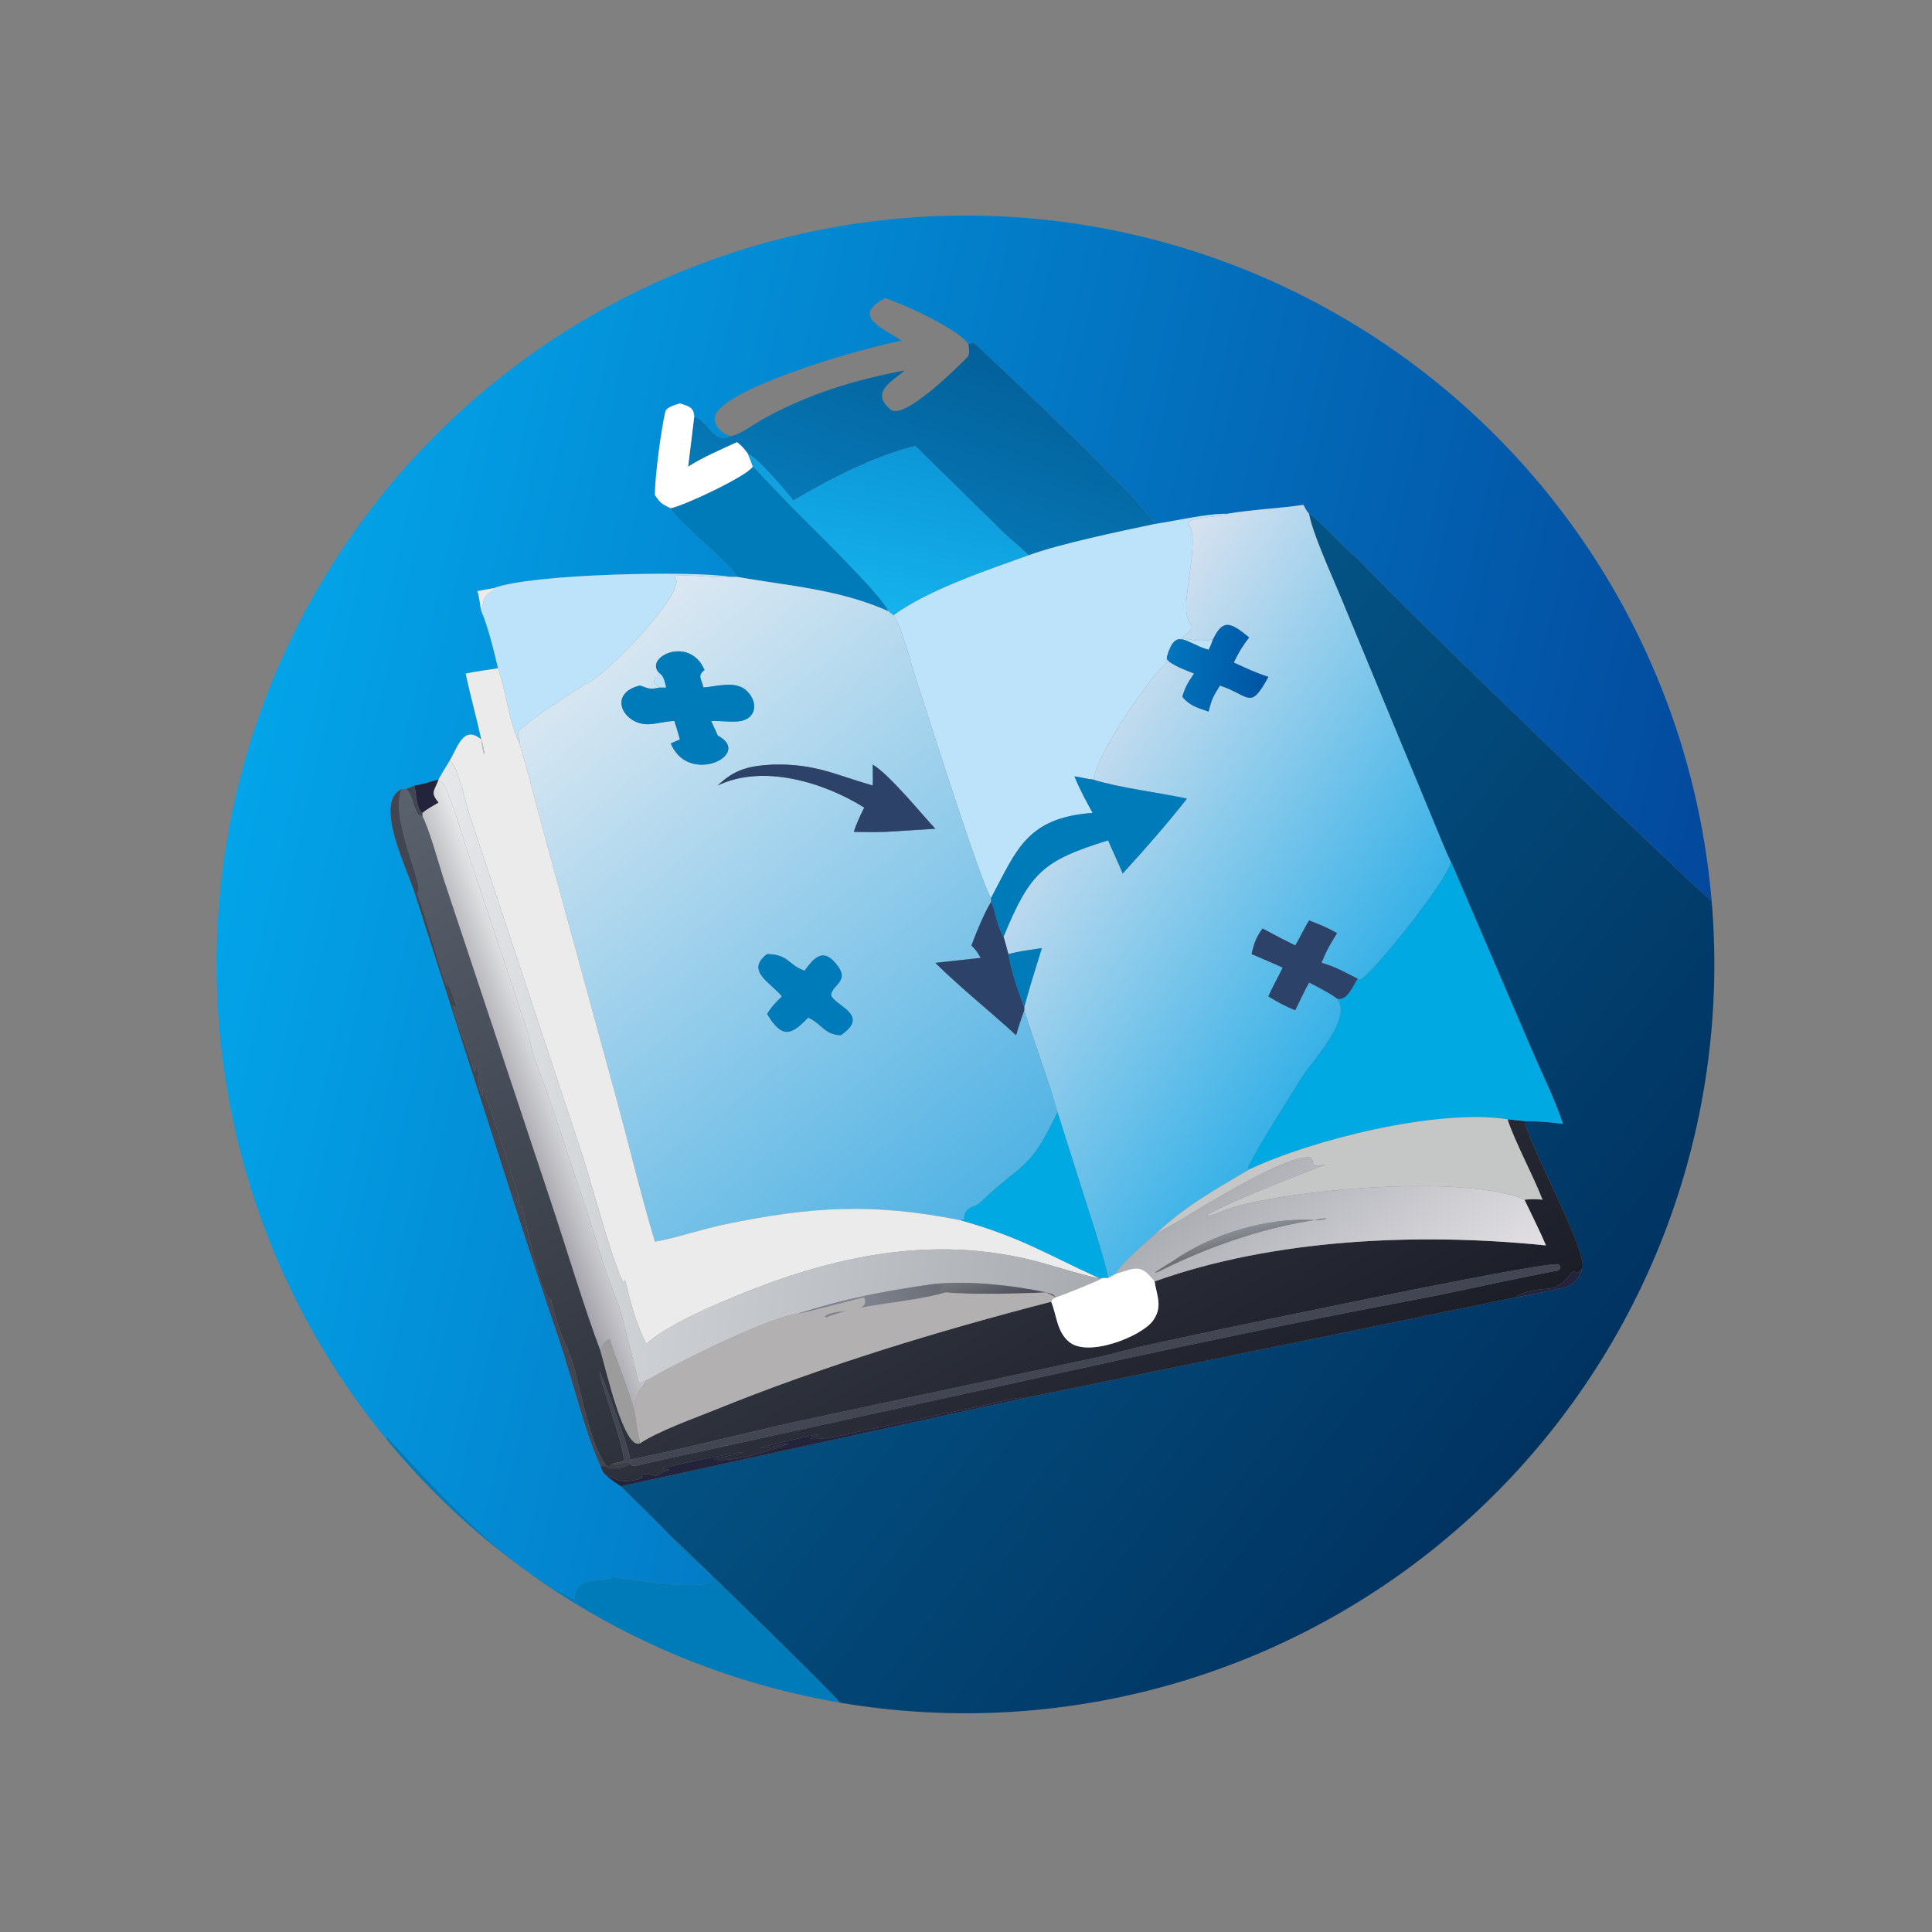 <?xml version="1.0" encoding="utf-8" ?><svg xmlns="http://www.w3.org/2000/svg" xmlns:xlink="http://www.w3.org/1999/xlink" width="1024" height="1024" viewBox="0 0 1024 1024"><rect x="0" y="0" width="1024" height="1024" fill="#808080" stroke="none"/><defs><linearGradient id="gradient_0" gradientUnits="userSpaceOnUse" x1="440.509" y1="292.426" x2="63.903" y2="205.193"><stop offset="0" stop-color="#03489C"/><stop offset="1" stop-color="#03A4E9"/></linearGradient></defs><path fill="url(#gradient_0)" transform="scale(2 2)" d="M102.376 381.381C57.556 326.699 45.214 252.301 69.975 186.075C94.737 119.85 152.863 71.799 222.564 59.936C277.285 50.623 333.406 64.653 377.307 98.621C421.208 132.59 448.877 183.392 453.598 238.699C452.13 238.329 370.742 160.057 359.801 148.096C355.897 145.104 349.656 137.803 346.933 136.159C346.31 135.581 345.842 134.568 345.42 133.798C338.924 134.758 331.853 135.03 325.229 136.159C320.007 136.066 311.345 138.075 305.982 138.87C305.71 135.729 263.219 95.376 258.177 91.005C257.811 90.688 256.991 91.158 256.633 91.312C254.964 87.76 239.705 80.612 234.611 79.027C224.971 83.871 234.876 87.337 238.928 90.306C230.109 91.882 195.03 101.691 189.947 109.337C188.167 112.015 191.102 114.812 193.547 115.587C189.324 118.033 187.28 111.219 183.982 110.446C183.925 107.956 182.465 107.633 180.196 106.902C179.024 107.266 176.612 107.907 176.333 109.072C175.182 113.877 173.516 126.579 173.563 131.197C175.035 133.345 175.357 133.545 177.767 134.703C179.314 138.049 194.536 150.046 195.309 152.873L193.547 152.873C184.202 151.206 140.815 152.004 130.826 155.867L126.511 156.636C127.126 158.68 127.121 160.06 127.549 161.95C129.209 165.599 131.016 172.964 131.986 177.104C129.47 177.504 125.802 177.977 123.4 178.502C124.661 184.401 126.29 190.185 127.549 195.973L127.549 195.973C122.806 192.033 121.384 197.923 119.151 201.6C118.171 203.224 117.109 204.922 116.209 206.58L116.209 206.58C113.986 207.164 112.183 207.839 109.9 208.169L107.562 209.127L106.43 209.127C98.973 212.569 107.821 230.035 109.95 236.776L122.242 275.255C130.887 301.767 139.097 328.411 148.092 354.814C151.671 365.316 154.689 378.636 159.144 388.536C159.595 389.683 159.734 390.258 160.716 391.011C161.713 392.059 163.318 393.08 164.556 393.884C168.977 398.368 173.389 402.42 177.767 407.081C183.451 415.777 198.397 420.623 179.302 420.003C178.334 419.972 162.094 418.295 162.766 417.787C159.884 419.963 152.14 416.985 152.355 423.914C134.149 415.704 116.435 395.69 102.701 380.995L102.376 381.381Z"/><defs><linearGradient id="gradient_1" gradientUnits="userSpaceOnUse" x1="257.411" y1="91.187" x2="238.201" y2="142.619"><stop offset="0" stop-color="#03609A"/><stop offset="1" stop-color="#0679B7"/></linearGradient></defs><path fill="url(#gradient_1)" transform="scale(2 2)" d="M256.633 91.312C256.991 91.158 257.811 90.688 258.177 91.005C263.219 95.376 305.71 135.729 305.982 138.87C296.847 140.801 281.211 144.039 272.636 147.138C270.78 145.292 268.025 143.127 265.954 141.135L242.549 118.178C231.821 120.814 219.68 127.007 210.221 132.655C208.349 130.177 200.659 121.153 198.186 120.211C197.181 118.857 196.645 118.197 195.309 117.177C191.03 119.16 186.307 121.146 182.36 123.679L183.982 110.446C187.28 111.219 189.324 118.033 193.547 115.587C195.905 115.334 199.875 112.356 202.165 111.082C214.043 104.478 226.539 100.624 239.778 98.181C236.288 101.123 230.577 103.974 235.973 108.51C239.554 111.521 253.558 97.444 256.356 94.678C257.044 93.998 256.833 92.277 256.633 91.312Z"/><path fill="white" transform="scale(2 2)" d="M180.196 106.902C182.465 107.633 183.925 107.956 183.982 110.446L182.36 123.679C186.307 121.146 191.03 119.16 195.309 117.177C196.645 118.197 197.181 118.857 198.186 120.211C198.651 121.369 199.115 122.501 199.527 123.679C197.887 126.285 180.952 134.196 177.767 134.703C175.357 133.545 175.035 133.345 173.563 131.197C173.516 126.579 175.182 113.877 176.333 109.072C176.612 107.907 179.024 107.266 180.196 106.902Z"/><defs><linearGradient id="gradient_2" gradientUnits="userSpaceOnUse" x1="239.501" y1="118.054" x2="229.624" y2="160.596"><stop offset="0" stop-color="#0C97D8"/><stop offset="1" stop-color="#15B2EC"/></linearGradient></defs><path fill="url(#gradient_2)" transform="scale(2 2)" d="M198.186 120.211C200.659 121.153 208.349 130.177 210.221 132.655C219.68 127.007 231.821 120.814 242.549 118.178L265.954 141.135C268.025 143.127 270.78 145.292 272.636 147.138C261.676 151.085 246.138 156.236 236.781 163.062C236.311 162.7 235.848 162.322 235.385 161.95C233.566 157.573 214.452 139.177 210.184 134.777L202.476 126.753C201.535 125.772 200.535 124.479 199.527 123.679C199.115 122.501 198.651 121.369 198.186 120.211Z"/><path fill="#007BBA" transform="scale(2 2)" d="M199.527 123.679C200.535 124.479 201.535 125.772 202.476 126.753L210.184 134.777C214.452 139.177 233.566 157.573 235.385 161.95C222.355 156.157 209.024 155.283 195.309 152.873C194.536 150.046 179.314 138.049 177.767 134.703C180.952 134.196 197.887 126.285 199.527 123.679Z"/><defs><linearGradient id="gradient_3" gradientUnits="userSpaceOnUse" x1="361.274" y1="264.929" x2="270.475" y2="202.238"><stop offset="0" stop-color="#37B1E7"/><stop offset="1" stop-color="#D9E2EF"/></linearGradient></defs><path fill="url(#gradient_3)" transform="scale(2 2)" d="M325.229 136.159C331.853 135.03 338.924 134.758 345.42 133.798C345.842 134.568 346.31 135.581 346.933 136.159C347.899 141.395 352.927 152.395 355.131 157.736L380.579 219.189C381.496 221.338 383.479 226.381 384.488 228.279C384.523 231.953 363.658 258.317 360.376 259.641L359.801 259.373C356.724 257.801 353.537 256.011 350.2 255.169C351.531 251.892 352.454 250.291 354.344 247.298C351.9 245.868 349.575 244.94 346.933 243.928C345.477 246.228 344.555 248.424 343.254 250.555C340.265 249.076 337.514 247.654 334.588 246.056C332.804 248.551 332.389 249.86 331.669 252.837C334.379 254.009 337.264 255.205 339.933 256.436C338.87 258.658 336.997 261.966 336.14 264.056C338.442 265.486 340.719 266.739 343.254 267.723C344.305 265.603 345.782 262.372 346.933 260.384C348.679 261.274 352.947 263.468 354.344 264.663C358.555 269.817 347.747 281.065 344.917 285.613C341.656 290.853 333.04 304.273 330.725 309.396L331.024 309.941C321.841 315.368 314.81 319.178 306.547 326.706C304.32 328.603 296.605 335.248 295.731 337.549L293.67 338.68C293.199 335.277 289.637 324.271 288.487 320.718L280.235 294.693C277.891 286.147 274.154 276.509 271.442 267.723L271.442 266.861C272.725 261.946 274.604 256.134 276.104 251.258C272.901 251.747 270.394 252.034 267.221 252.837C266.81 251.291 266.41 249.76 265.945 248.229C273.041 231.108 276.374 228.083 293.67 222.69C294.848 225.569 296.307 228.471 297.538 231.483C303.332 225.109 309.249 218.418 314.549 211.647C307.261 210.068 296.206 208.711 289.566 206.58L289.702 206.42L290.017 206.327C289.926 200.882 305.336 178.409 309.18 175.585C308.987 174.819 309.088 174.648 309.288 173.914L309.288 173.914L309.269 174.634C309.872 176.044 314.765 177.803 316.444 178.502C314.768 181.009 314.208 181.779 313.31 184.643C315.296 187.051 317.406 187.586 320.284 188.567C321.095 185.282 321.483 184.581 323.298 181.672C331.334 184.36 331.23 188.348 336.14 179.38C332.825 178.328 330.093 177.028 326.957 175.57C328.346 172.765 329.13 171.418 331.024 168.925C325.826 164.604 323.989 164.198 321.415 169.537L321.271 169.491C319.253 169.979 315.479 169.853 313.31 168.925C318.172 165.223 314.62 166.619 314.361 161.875C313.983 156.144 317.906 141.693 314.942 139.021C314.721 138.822 314.882 138.527 314.968 138.194C316.401 137.308 323.034 136.686 324.992 136.537L325.229 136.159Z"/><path fill="#BCE3FA" transform="scale(2 2)" d="M305.982 138.87C311.345 138.075 320.007 136.066 325.229 136.159L324.992 136.537C323.034 136.686 316.401 137.308 314.968 138.194C314.882 138.527 314.721 138.822 314.942 139.021C317.906 141.693 313.983 156.144 314.361 161.875C314.62 166.619 318.172 165.223 313.31 168.925C315.479 169.853 319.253 169.979 321.271 169.491L321.415 169.537C321.025 170.607 320.823 171.216 320.284 172.205L319.875 172.084C314.304 170.41 311.56 166.12 309.288 173.914L309.288 173.914C309.088 174.648 308.987 174.819 309.18 175.585C305.336 178.409 289.926 200.882 290.017 206.327L289.702 206.42L289.566 206.58C287.749 206.391 286.435 205.97 284.747 205.739C286.152 209.198 287.771 212.164 289.566 215.431C272.027 216.716 269.398 225.338 262.653 237.958C260.37 235.245 245.412 188.099 242.577 179.347C241.278 175.337 238.924 166.027 236.781 163.062C246.138 156.236 261.676 151.085 272.636 147.138C281.211 144.039 296.847 140.801 305.982 138.87Z"/><defs><linearGradient id="gradient_4" gradientUnits="userSpaceOnUse" x1="405.043" y1="386.536" x2="247.989" y2="264.635"><stop offset="0" stop-color="#013361"/><stop offset="1" stop-color="#035485"/></linearGradient></defs><path fill="url(#gradient_4)" transform="scale(2 2)" d="M346.933 136.159C349.656 137.803 355.897 145.104 359.801 148.096C370.742 160.057 452.13 238.329 453.598 238.699C458.822 299.898 435.414 360.067 390.206 401.647C344.998 443.226 283.084 461.529 222.535 451.215C222.409 450.271 181.944 410.856 177.767 407.081C173.389 402.42 168.977 398.368 164.556 393.884L270.54 370.694L401.878 343.787C405.469 343.103 409.624 342.405 413.118 341.493C416.606 341.143 418.207 339.405 419.313 336.228C420.955 331.917 405.689 304.586 404.008 297.083C407.643 297.139 410.597 297.315 414.192 297.843C412.049 291.248 408.329 283.902 405.597 277.411L384.488 228.279C383.479 226.381 381.496 221.338 380.579 219.189L355.131 157.736C352.927 152.395 347.899 141.395 346.933 136.159Z"/><path fill="#BCE3FA" transform="scale(2 2)" d="M193.547 152.873C188.958 153.256 182.657 152.084 178.679 152.636L178.598 152.784C183.396 155.538 161.093 178.186 156.8 180.349C154.198 181.66 138.682 191.773 137.378 193.934C137.046 195.567 138.17 196.4 137.65 197.03C134.694 190.745 134.233 183.565 131.986 177.104C131.016 172.964 129.209 165.599 127.549 161.95C128.293 159.13 127.695 158.047 131.229 156.149L130.826 155.867C140.815 152.004 184.202 151.206 193.547 152.873Z"/><defs><linearGradient id="gradient_5" gradientUnits="userSpaceOnUse" x1="262.559" y1="317.535" x2="148.971" y2="175.998"><stop offset="0" stop-color="#51B3E4"/><stop offset="1" stop-color="#DCE8F2"/></linearGradient></defs><path fill="url(#gradient_5)" transform="scale(2 2)" d="M137.65 197.03C138.17 196.4 137.046 195.567 137.378 193.934C138.682 191.773 154.198 181.66 156.8 180.349C161.093 178.186 183.396 155.538 178.598 152.784L178.679 152.636C182.657 152.084 188.958 153.256 193.547 152.873L195.309 152.873C209.024 155.283 222.355 156.157 235.385 161.95C235.848 162.322 236.311 162.7 236.781 163.062C238.924 166.027 241.278 175.337 242.577 179.347C245.412 188.099 260.37 235.245 262.653 237.958L262.653 239.009C260.906 241.774 258.643 247.321 257.438 250.555C258.715 251.855 258.989 252.263 259.901 253.849L247.874 255.169C254.201 261.465 262.541 268.156 269.288 274.353C269.976 271.865 270.562 270.132 271.442 267.723C274.154 276.509 277.891 286.147 280.235 294.693C272.674 310.593 271.496 307.453 259.701 318.73C258.337 320.034 255.846 319.617 255.472 322.684L255.592 323.064C255.097 323.227 254.963 323.267 254.45 323.348C231.483 318.801 215.269 319.646 192.051 324.481C186.117 325.717 179.096 328.082 173.563 329.074C170.238 318.002 167.121 305.264 164.11 293.952L144.953 223.785C142.455 214.818 140.367 205.984 137.65 197.03ZM186.398 182.187C185.872 179.827 184.718 179.094 186.706 177.548C182.582 168.076 170.206 174.423 174.879 178.502L173.283 180.497C173.467 181.597 174.051 181.43 174.879 182.187C172.307 182.793 172.086 182.533 169.605 181.672C160.705 183.807 165.302 192.434 172.274 191.911C174.267 191.761 176.21 191.199 178.332 191.08L178.704 191.061C179.224 192.51 179.747 194.463 180.196 195.973C179.371 196.302 178.577 196.666 177.767 197.03C182.463 208.362 199.708 199.878 190.21 194.947C189.739 193.754 189 192.344 188.465 191.061C190.774 191.009 193.322 191.322 195.371 191.194C200.437 190.876 201.125 186.186 197.892 183.083C194.902 180.212 189.755 182.012 186.398 182.187ZM204.692 202.625C198.598 202.975 194.707 203.821 190.21 208.169C202.162 202.388 218.338 207.319 229.028 214.014C228.027 216.055 226.938 218.273 226.275 220.458C229.026 220.48 231.868 220.542 234.611 220.458L247.874 219.624C243.963 215.461 235.779 205.318 231.284 202.625C231.268 204.27 231.364 206.627 231.284 208.169C221.293 205.32 216.082 202.333 204.692 202.625ZM203.296 252.837C197.386 257.303 204.341 260.426 207.224 264.056C205.524 265.714 204.559 266.67 203.296 268.707C207.365 275.564 209.848 274.172 214.197 269.663C218.144 271.597 218.401 274.142 222.811 274.353C231.053 268.786 220.661 266.464 220.229 263.532C220.746 261.012 224.758 260.016 222.272 256.375C218.274 250.521 215.63 253.977 213.219 257.258C208.625 255.565 209.155 252.987 203.296 252.837Z"/><path fill="#EBEBEB" transform="scale(2 2)" d="M126.511 156.636L130.826 155.867L131.229 156.149C127.695 158.047 128.293 159.13 127.549 161.95C127.121 160.06 127.126 158.68 126.511 156.636Z"/><defs><linearGradient id="gradient_6" gradientUnits="userSpaceOnUse" x1="334.899" y1="178.397" x2="309.519" y2="175.594"><stop offset="0" stop-color="#0055A4"/><stop offset="1" stop-color="#0175BD"/></linearGradient></defs><path fill="url(#gradient_6)" transform="scale(2 2)" d="M321.415 169.537C323.989 164.198 325.826 164.604 331.024 168.925C329.13 171.418 328.346 172.765 326.957 175.57C330.093 177.028 332.825 178.328 336.14 179.38C331.23 188.348 331.334 184.36 323.298 181.672C321.483 184.581 321.095 185.282 320.284 188.567C317.406 187.586 315.296 187.051 313.31 184.643C314.208 181.779 314.768 181.009 316.444 178.502C314.765 177.803 309.872 176.044 309.269 174.634L309.288 173.914C311.56 166.12 314.304 170.41 319.875 172.084L320.284 172.205C320.823 171.216 321.025 170.607 321.415 169.537Z"/><path fill="#007BBA" transform="scale(2 2)" d="M174.879 178.502C170.206 174.423 182.582 168.076 186.706 177.548C184.718 179.094 185.872 179.827 186.398 182.187C189.755 182.012 194.902 180.212 197.892 183.083C201.125 186.186 200.437 190.876 195.371 191.194C193.322 191.322 190.774 191.009 188.465 191.061C189 192.344 189.739 193.754 190.21 194.947C199.708 199.878 182.463 208.362 177.767 197.03C178.577 196.666 179.371 196.302 180.196 195.973C179.747 194.463 179.224 192.51 178.704 191.061L178.332 191.08C176.21 191.199 174.267 191.761 172.274 191.911C165.302 192.434 160.705 183.807 169.605 181.672C172.086 182.533 172.307 182.793 174.879 182.187L176.504 182.187C176.197 180.936 175.936 179.232 174.879 178.502Z"/><path fill="#EBEBEB" transform="scale(2 2)" d="M123.4 178.502C125.802 177.977 129.47 177.504 131.986 177.104C134.233 183.565 134.694 190.745 137.65 197.03C140.367 205.984 142.455 214.818 144.953 223.785L164.11 293.952C167.121 305.264 170.238 318.002 173.563 329.074C179.096 328.082 186.117 325.717 192.051 324.481C215.269 319.646 231.483 318.801 254.45 323.348C270.297 327.763 277.117 332.23 291.25 338.68C289.47 338.674 278.886 335.425 276.423 334.739C246.276 326.343 217.605 333.477 189.417 345.855C183.878 348.287 175.717 352.16 171.287 356.131C168.692 351.403 166.86 344.278 165.59 338.985L165.396 340.032C163.488 338.332 156.156 311.768 154.698 307.221L124.353 215.687C123.294 212.643 121.531 203.096 119.151 201.6C121.384 197.923 122.806 192.033 127.549 195.973C128.31 202.138 128.854 200.021 127.549 195.973C126.29 190.185 124.661 184.401 123.4 178.502Z"/><path fill="#BCE3FA" transform="scale(2 2)" d="M174.879 178.502C175.936 179.232 176.197 180.936 176.504 182.187L174.879 182.187C174.051 181.43 173.467 181.597 173.283 180.497L174.879 178.502Z"/><path fill="#C5C6C6" transform="scale(2 2)" d="M127.549 195.973L127.549 195.973C128.854 200.021 128.31 202.138 127.549 195.973Z"/><defs><linearGradient id="gradient_7" gradientUnits="userSpaceOnUse" x1="295.416" y1="307.79" x2="105.674" y2="277.904"><stop offset="0" stop-color="#A8ACB0"/><stop offset="1" stop-color="#E5E7EA"/></linearGradient></defs><path fill="url(#gradient_7)" transform="scale(2 2)" d="M116.209 206.58C117.109 204.922 118.171 203.224 119.151 201.6C121.531 203.096 123.294 212.643 124.353 215.687L154.698 307.221C156.156 311.768 163.488 338.332 165.396 340.032L165.59 338.985C166.86 344.278 168.692 351.403 171.287 356.131C175.717 352.16 183.878 348.287 189.417 345.855C217.605 333.477 246.276 326.343 276.423 334.739C278.886 335.425 289.47 338.674 291.25 338.68C291.6 338.667 291.908 338.632 292.247 338.68C290.721 339.578 281.657 343.248 279.802 343.787C278.992 342.866 278.494 342.858 277.261 342.499C267.846 340.546 257.492 339.446 247.874 340.22C234.437 342.127 224.619 343.976 211.426 348.119C202.591 349.493 178.877 361.504 171.287 365.849C170.49 366.052 170.156 366.223 169.423 366.556C169.103 366.308 164.824 348.033 163.98 345.977C159.848 335.912 157.16 325.459 153.599 315.195C149.735 304.087 146.477 293.021 142.13 281.861C141.12 279.269 140.374 275.022 139.404 272.118L123.745 225.181C123.041 223.043 118.553 208.114 117.14 207.386C116.606 207.111 116.665 207.274 116.209 206.58Z"/><path fill="#2C4268" transform="scale(2 2)" d="M190.21 208.169C194.707 203.821 198.598 202.975 204.692 202.625C216.082 202.333 221.293 205.32 231.284 208.169C231.364 206.627 231.268 204.27 231.284 202.625C235.779 205.318 243.963 215.461 247.874 219.624L234.611 220.458C231.868 220.542 229.026 220.48 226.275 220.458C226.938 218.273 228.027 216.055 229.028 214.014C218.338 207.319 202.162 202.388 190.21 208.169Z"/><defs><linearGradient id="gradient_8" gradientUnits="userSpaceOnUse" x1="134.465" y1="293.258" x2="148.617" y2="287.79"><stop offset="0" stop-color="#A5A3AB"/><stop offset="1" stop-color="#E5E8E8"/></linearGradient></defs><path fill="url(#gradient_8)" transform="scale(2 2)" d="M116.209 206.58L116.209 206.58C116.665 207.274 116.606 207.111 117.14 207.386C118.553 208.114 123.041 223.043 123.745 225.181L139.404 272.118C140.374 275.022 141.12 279.269 142.13 281.861C146.477 293.021 149.735 304.087 153.599 315.195C157.16 325.459 159.848 335.912 163.98 345.977C164.824 348.033 169.103 366.308 169.423 366.556C170.156 366.223 170.49 366.052 171.287 365.849C169.384 369.079 168.274 368.389 168.337 375.05C166.99 368.66 163.477 361.249 161.6 354.837C160.465 355.088 159.31 356.904 159.144 358.062C154.565 345.897 150.335 331.541 146.158 319.03L117.586 233.075C116.295 229.011 113.736 219.72 111.922 216.302C111.948 216.137 111.925 215.62 111.922 215.431C113.112 214.403 114.822 213.488 116.209 212.676C113.921 210.026 115.085 209.629 116.209 206.58Z"/><path fill="#007BBA" transform="scale(2 2)" d="M284.747 205.739C286.435 205.97 287.749 206.391 289.566 206.58C296.206 208.711 307.261 210.068 314.549 211.647C309.249 218.418 303.332 225.109 297.538 231.483C296.307 228.471 294.848 225.569 293.67 222.69C276.374 228.083 273.041 231.108 265.945 248.229C264.025 245.323 264.011 241.965 262.653 239.009L262.653 237.958C269.398 225.338 272.027 216.716 289.566 215.431C287.771 212.164 286.152 209.198 284.747 205.739Z"/><path fill="#23233B" transform="scale(2 2)" d="M109.9 208.169C112.183 207.839 113.986 207.164 116.209 206.58C115.085 209.629 113.921 210.026 116.209 212.676C114.822 213.488 113.112 214.403 111.922 215.431C110.446 214.644 110.168 209.859 109.9 208.169Z"/><path fill="#414652" transform="scale(2 2)" d="M107.562 209.127L109.9 208.169C110.168 209.859 110.446 214.644 111.922 215.431C111.925 215.62 111.948 216.137 111.922 216.302L111.783 216.734L111.581 216.11L111.16 215.941L110.919 216.179C110.807 216.03 110.166 214.479 109.9 214.014L109.758 213.58C109.29 212.187 108.698 209.689 107.562 209.127Z"/><defs><linearGradient id="gradient_9" gradientUnits="userSpaceOnUse" x1="311.108" y1="396.837" x2="184.807" y2="167.184"><stop offset="0" stop-color="#1B1D27"/><stop offset="1" stop-color="#5A626D"/></linearGradient></defs><path fill="url(#gradient_9)" transform="scale(2 2)" d="M106.43 209.127L107.562 209.127C108.698 209.689 109.29 212.187 109.758 213.58L109.9 214.014C110.166 214.479 110.807 216.03 110.919 216.179L111.16 215.941L111.581 216.11L111.783 216.734L111.922 216.302C113.736 219.72 116.295 229.011 117.586 233.075L146.158 319.03C150.335 331.541 154.565 345.897 159.144 358.062C160.533 362.483 165.35 384.347 169.605 382.494C174.428 379.255 183.794 375.934 189.458 373.638C218.363 361.918 248.38 352.771 278.578 344.976C280.008 348.434 280.075 352.814 283.153 355.464C288.036 359.964 302.522 354.174 305.525 350.02C308.206 346.31 306.583 343.499 305.982 339.595C337.725 328.226 376.274 326.621 409.697 330.052C408.159 326.371 405.747 321.619 404.008 317.939C405.574 317.763 407.222 317.729 408.784 317.939C406.267 311.433 401.355 302.389 399.514 296.629C401.012 296.771 402.514 296.906 404.008 297.083C405.689 304.586 420.955 331.917 419.313 336.228C418.788 336.776 418.562 337.109 417.848 337.378L417.181 336.931C415.415 337.324 415.852 340.106 410.693 341.493C408.103 341.666 403.844 341.952 401.878 343.787L270.54 370.694L270.379 370.391C266.605 370.901 262.919 372.004 259.167 372.766L228.973 379.099C225.153 379.877 218.957 381.633 214.983 381.297L214.991 380.959C215.767 380.581 215.852 380.549 216.688 380.332L216.893 380.092L216.504 380.378L216.982 380.124C215.363 380.135 201.61 383.631 201.599 383.64C204.736 383.643 206.439 382.842 208.959 382.511L208.961 382.633C203.747 384.624 195.213 387.369 189.481 386.851L189.336 386.539C190.625 386.307 196.112 385.307 197.003 384.889C196.236 384.47 176.168 388.772 175.52 389.174C182.648 390.616 180.477 387.184 174.151 390.969C173.345 391.451 171.462 390.06 170.11 390.993L170.092 391.308L170.564 391.582C170.565 391.496 170.565 391.409 170.566 391.323L170.399 391.297L170.177 391.738C163.412 393.887 161.936 390.816 160.716 391.011C159.734 390.258 159.595 389.683 159.144 388.536L160.716 388.536L160.749 388.777C161.949 389.618 165.73 388.976 166.963 387.889L166.963 387.889C167.603 389.05 169.187 388.226 170.446 387.956L286.384 362.654C317.894 355.696 348.466 349.389 380.252 343.422C391.2 341.164 402.06 338.706 413.064 336.665C413.556 336.024 413.414 336.378 413.481 335.554L413.029 335.068C410.01 333.911 312.995 354.38 302.135 356.903C298.417 357.767 294.705 358.868 290.99 359.678L210.864 376.788C196.356 380.03 181.531 383.879 166.963 386.838C166.961 384.144 159.219 363.745 158.926 363.465C158.435 364.714 165.609 383.523 165.287 387.017C165.252 387.394 162.985 387.564 162.459 387.889C161.349 388.426 161.859 389.044 160.716 388.536C155.081 380.815 153.815 364.476 149.959 356.481C148.121 352.665 147.056 348.643 146.043 344.394C142.832 343.199 139.487 323.376 138.277 319.718L137.963 319.919C137.389 319.572 137.036 318.372 136.709 317.618C137.142 318.095 137.158 318.074 137.724 318.401C137.957 317.687 128.858 290.723 127.915 288.173C127.758 288.909 127.89 289.47 127.961 290.244L127.796 290.27C126.151 286.86 127.43 286.308 126.517 282.95L126.18 282.588L126.512 282.937L126.238 282.447L125.937 283.961L125.7 284.109C124.32 278.75 120.923 271.359 119.986 266.394L120.812 267.061L121.046 266.967C120.879 265.968 117.625 257.063 118.499 261.281L118.361 261.24C115.358 253.269 113.499 244.37 110.644 237.095L110.541 236.838C110.586 236.74 110.631 236.641 110.676 236.542L110.85 236.139C111.91 233.778 103.252 216.579 106.43 209.127Z"/><path fill="#414652" transform="scale(2 2)" d="M159.144 388.536C154.689 378.636 151.671 365.316 148.092 354.814C139.097 328.411 130.887 301.767 122.242 275.255L109.95 236.776C107.821 230.035 98.973 212.569 106.43 209.127C103.252 216.579 111.91 233.778 110.85 236.139L110.676 236.542C110.631 236.641 110.586 236.74 110.541 236.838L110.644 237.095C113.499 244.37 115.358 253.269 118.361 261.24L118.499 261.281C117.625 257.063 120.879 265.968 121.046 266.967L120.812 267.061L119.986 266.394C120.923 271.359 124.32 278.75 125.7 284.109L125.937 283.961L126.238 282.447L126.512 282.937L126.18 282.588L126.517 282.95C127.43 286.308 126.151 286.86 127.796 290.27L127.961 290.244C127.89 289.47 127.758 288.909 127.915 288.173C128.858 290.723 137.957 317.687 137.724 318.401C137.158 318.074 137.142 318.095 136.709 317.618C137.036 318.372 137.389 319.572 137.963 319.919L138.277 319.718C139.487 323.376 142.832 343.199 146.043 344.394C147.056 348.643 148.121 352.665 149.959 356.481C153.815 364.476 155.081 380.815 160.716 388.536L159.144 388.536Z"/><path fill="#00A9E2" transform="scale(2 2)" d="M384.488 228.279L405.597 277.411C408.329 283.902 412.049 291.248 414.192 297.843C410.597 297.315 407.643 297.139 404.008 297.083C402.514 296.906 401.012 296.771 399.514 296.629C380.878 293.731 347.585 302.082 331.024 309.941L330.725 309.396C333.04 304.273 341.656 290.853 344.917 285.613C347.747 281.065 358.555 269.817 354.344 264.663C357.11 265.313 358.474 261.294 359.801 259.373L360.376 259.641C363.658 258.317 384.523 231.953 384.488 228.279Z"/><path fill="#2C4268" transform="scale(2 2)" d="M262.653 239.009C264.011 241.965 264.025 245.323 265.945 248.229C266.41 249.76 266.81 251.291 267.221 252.837C268.278 258.264 269.486 261.73 271.442 266.861L271.442 267.723C270.562 270.132 269.976 271.865 269.288 274.353C262.541 268.156 254.201 261.465 247.874 255.169L259.901 253.849C258.989 252.263 258.715 251.855 257.438 250.555C258.643 247.321 260.906 241.774 262.653 239.009Z"/><path fill="#2C4268" transform="scale(2 2)" d="M350.2 255.169C353.537 256.011 356.724 257.801 359.801 259.373C358.474 261.294 357.11 265.313 354.344 264.663C352.947 263.468 348.679 261.274 346.933 260.384C345.782 262.372 344.305 265.603 343.254 267.723C340.719 266.739 338.442 265.486 336.14 264.056C336.997 261.966 338.87 258.658 339.933 256.436C337.264 255.205 334.379 254.009 331.669 252.837C332.389 249.86 332.804 248.551 334.588 246.056C337.514 247.654 340.265 249.076 343.254 250.555C344.555 248.424 345.477 246.228 346.933 243.928C349.575 244.94 351.9 245.868 354.344 247.298C352.454 250.291 351.531 251.892 350.2 255.169Z"/><path fill="#007BBA" transform="scale(2 2)" d="M267.221 252.837C270.394 252.034 272.901 251.747 276.104 251.258C274.604 256.134 272.725 261.946 271.442 266.861C269.486 261.73 268.278 258.264 267.221 252.837Z"/><path fill="#007BBA" transform="scale(2 2)" d="M207.224 264.056C204.341 260.426 197.386 257.303 203.296 252.837C209.155 252.987 208.625 255.565 213.219 257.258C215.63 253.977 218.274 250.521 222.272 256.375C224.758 260.016 220.746 261.012 220.229 263.532C220.661 266.464 231.053 268.786 222.811 274.353C218.401 274.142 218.144 271.597 214.197 269.663C209.848 274.172 207.365 275.564 203.296 268.707C204.559 266.67 205.524 265.714 207.224 264.056Z"/><path fill="#00A9E2" transform="scale(2 2)" d="M254.45 323.348C254.963 323.267 255.097 323.227 255.592 323.064L255.472 322.684C255.846 319.617 258.337 320.034 259.701 318.73C271.496 307.453 272.674 310.593 280.235 294.693L288.487 320.718C289.637 324.271 293.199 335.277 293.67 338.68L292.247 338.68C291.908 338.632 291.6 338.667 291.25 338.68C277.117 332.23 270.297 327.763 254.45 323.348Z"/><path fill="#C5C6C6" transform="scale(2 2)" d="M331.024 309.941C347.585 302.082 380.878 293.731 399.514 296.629C401.355 302.389 406.267 311.433 408.784 317.939C407.222 317.729 405.574 317.763 404.008 317.939C388.143 311.053 341.181 315.245 325.638 320.315C323.741 320.934 321.688 322.046 319.739 322.309C320.816 320.44 347.455 309.989 350.643 308.879C352.87 308.105 348.988 309.289 348.085 308.814C347.738 307.596 347.966 307.339 347.23 306.711C338.814 305.968 309.037 326.355 306.547 326.706C314.81 319.178 321.841 315.368 331.024 309.941Z"/><defs><linearGradient id="gradient_10" gradientUnits="userSpaceOnUse" x1="334.193" y1="306.049" x2="372.915" y2="356.665"><stop offset="0" stop-color="#ABAEB3"/><stop offset="1" stop-color="#E1DFE4"/></linearGradient></defs><path fill="url(#gradient_10)" transform="scale(2 2)" d="M306.547 326.706C309.037 326.355 338.814 305.968 347.23 306.711C347.966 307.339 347.738 307.596 348.085 308.814C348.988 309.289 352.87 308.105 350.643 308.879C347.455 309.989 320.816 320.44 319.739 322.309C321.688 322.046 323.741 320.934 325.638 320.315C341.181 315.245 388.143 311.053 404.008 317.939C405.747 321.619 408.159 326.371 409.697 330.052C376.274 326.621 337.725 328.226 305.982 339.595C302.294 334.818 301.087 335.96 295.731 337.549C296.605 335.248 304.32 328.603 306.547 326.706ZM348.272 323.348C335.741 322.529 320.974 327.071 310.699 334.29C305.479 337.363 303.749 338.762 310.699 335.191C322.336 329.712 335.563 325.246 348.272 323.348C349.055 323.29 350.976 323.241 351.558 322.917L351.971 322.915C350.638 322.836 349.584 323.106 348.272 323.348Z"/><defs><linearGradient id="gradient_11" gradientUnits="userSpaceOnUse" x1="329.525" y1="330.817" x2="328.441" y2="325.887"><stop offset="0" stop-color="#6F6C70"/><stop offset="1" stop-color="#888E96"/></linearGradient></defs><path fill="url(#gradient_11)" transform="scale(2 2)" d="M310.699 334.29C320.974 327.071 335.741 322.529 348.272 323.348L348.272 323.348C335.563 325.246 322.336 329.712 310.699 335.191L310.699 334.29Z"/><path fill="#737075" transform="scale(2 2)" d="M348.272 323.348C349.584 323.106 350.638 322.836 351.971 322.915L351.558 322.917C350.976 323.241 349.055 323.29 348.272 323.348L348.272 323.348Z"/><path fill="#737075" transform="scale(2 2)" d="M310.699 335.191C303.749 338.762 305.479 337.363 310.699 334.29L310.699 335.191Z"/><path fill="#414652" transform="scale(2 2)" d="M166.963 386.838C181.531 383.879 196.356 380.03 210.864 376.788L290.99 359.678C294.705 358.868 298.417 357.767 302.135 356.903C312.995 354.38 410.01 333.911 413.029 335.068L413.481 335.554C413.414 336.378 413.556 336.024 413.064 336.665C402.06 338.706 391.2 341.164 380.252 343.422C348.466 349.389 317.894 355.696 286.384 362.654L170.446 387.956C169.187 388.226 167.603 389.05 166.963 387.889L166.963 386.838Z"/><path fill="white" transform="scale(2 2)" d="M293.67 338.68L295.731 337.549C301.087 335.96 302.294 334.818 305.982 339.595C306.583 343.499 308.206 346.31 305.525 350.02C302.522 354.174 288.036 359.964 283.153 355.464C280.075 352.814 280.008 348.434 278.578 344.976C278.892 344.085 279.019 344.157 279.802 343.787L279.802 343.787C281.657 343.248 290.721 339.578 292.247 338.68L293.67 338.68Z"/><path fill="#23233B" transform="scale(2 2)" d="M410.693 341.493C415.852 340.106 415.415 337.324 417.181 336.931L417.848 337.378C418.562 337.109 418.788 336.776 419.313 336.228C418.207 339.405 416.606 341.143 413.118 341.493C409.624 342.405 405.469 343.103 401.878 343.787C403.844 341.952 408.103 341.666 410.693 341.493Z"/><defs><linearGradient id="gradient_12" gradientUnits="userSpaceOnUse" x1="264.867" y1="347.276" x2="260.749" y2="336.465"><stop offset="0" stop-color="#464957"/><stop offset="1" stop-color="#737679"/></linearGradient></defs><path fill="url(#gradient_12)" transform="scale(2 2)" d="M247.874 340.22C257.492 339.446 267.846 340.546 277.261 342.499L277.261 342.499C270.732 342.842 256.854 343.128 250.606 342.499C245.664 342.331 253.28 340.722 247.874 340.22Z"/><defs><linearGradient id="gradient_13" gradientUnits="userSpaceOnUse" x1="249.017" y1="340.024" x2="229.798" y2="346.205"><stop offset="0" stop-color="#6A6D75"/><stop offset="1" stop-color="#7E838F"/></linearGradient></defs><path fill="url(#gradient_13)" transform="scale(2 2)" d="M211.426 348.119C224.619 343.976 234.437 342.127 247.874 340.22C253.28 340.722 245.664 342.331 250.606 342.499C240.845 345.374 228.866 345.257 218.936 349.091L218.516 349.005C220.521 346.416 230.991 348.741 229.028 343.787C226.801 344.303 212.226 348.189 211.426 348.119Z"/><path fill="#B2B0B0" transform="scale(2 2)" d="M250.606 342.499C256.854 343.128 270.732 342.842 277.261 342.499C278.303 342.952 278.838 343.195 279.802 343.787C279.019 344.157 278.892 344.085 278.578 344.976C248.38 352.771 218.363 361.918 189.458 373.638C183.794 375.934 174.428 379.255 169.605 382.494C169 379.743 168.703 377.817 168.337 375.05C168.274 368.389 169.384 369.079 171.287 365.849C178.877 361.504 202.591 349.493 211.426 348.119C212.226 348.189 226.801 344.303 229.028 343.787C230.991 348.741 220.521 346.416 218.516 349.005L218.936 349.091C228.866 345.257 240.845 345.374 250.606 342.499Z"/><path fill="#414652" transform="scale(2 2)" d="M277.261 342.499C278.494 342.858 278.992 342.866 279.802 343.787L279.802 343.787C278.838 343.195 278.303 342.952 277.261 342.499L277.261 342.499Z"/><path fill="#9B9C9B" transform="scale(2 2)" d="M159.144 358.062C159.31 356.904 160.465 355.088 161.6 354.837C163.477 361.249 166.99 368.66 168.337 375.05C168.703 377.817 169 379.743 169.605 382.494C165.35 384.347 160.533 362.483 159.144 358.062Z"/><path fill="#414652" transform="scale(2 2)" d="M162.459 387.889C162.985 387.564 165.252 387.394 165.287 387.017C165.609 383.523 158.435 364.714 158.926 363.465C159.219 363.745 166.961 384.144 166.963 386.838L166.963 387.889L166.963 387.889C165.696 386.905 164.359 388.447 162.459 387.889Z"/><path fill="#23233B" transform="scale(2 2)" d="M270.54 370.694L164.556 393.884C163.318 393.08 161.713 392.059 160.716 391.011C161.936 390.816 163.412 393.887 170.177 391.738L170.399 391.297L170.566 391.323C170.565 391.409 170.565 391.496 170.564 391.582L170.092 391.308L170.11 390.993C171.462 390.06 173.345 391.451 174.151 390.969C180.477 387.184 182.648 390.616 175.52 389.174C176.168 388.772 196.236 384.47 197.003 384.889C196.112 385.307 190.625 386.307 189.336 386.539L189.481 386.851C195.213 387.369 203.747 384.624 208.961 382.633L208.959 382.511C206.439 382.842 204.736 383.643 201.599 383.64C201.61 383.631 215.363 380.135 216.982 380.124L216.504 380.378L216.893 380.092L216.688 380.332C215.852 380.549 215.767 380.581 214.991 380.959L214.983 381.297C218.957 381.633 225.153 379.877 228.973 379.099L259.167 372.766C262.919 372.004 266.605 370.901 270.379 370.391L270.54 370.694Z"/><path fill="#007BBA" transform="scale(2 2)" d="M102.376 381.381L102.701 380.995C116.435 395.69 134.149 415.704 152.355 423.914C152.14 416.985 159.884 419.963 162.766 417.787C162.094 418.295 178.334 419.972 179.302 420.003C198.397 420.623 183.451 415.777 177.767 407.081C181.944 410.856 222.409 450.271 222.535 451.215C175.374 443.181 132.702 418.381 102.376 381.381Z"/><path fill="#3F3E42" transform="scale(2 2)" d="M160.716 388.536C161.859 389.044 161.349 388.426 162.459 387.889C164.359 388.447 165.696 386.905 166.963 387.889C165.73 388.976 161.949 389.618 160.749 388.777L160.716 388.536Z"/></svg>